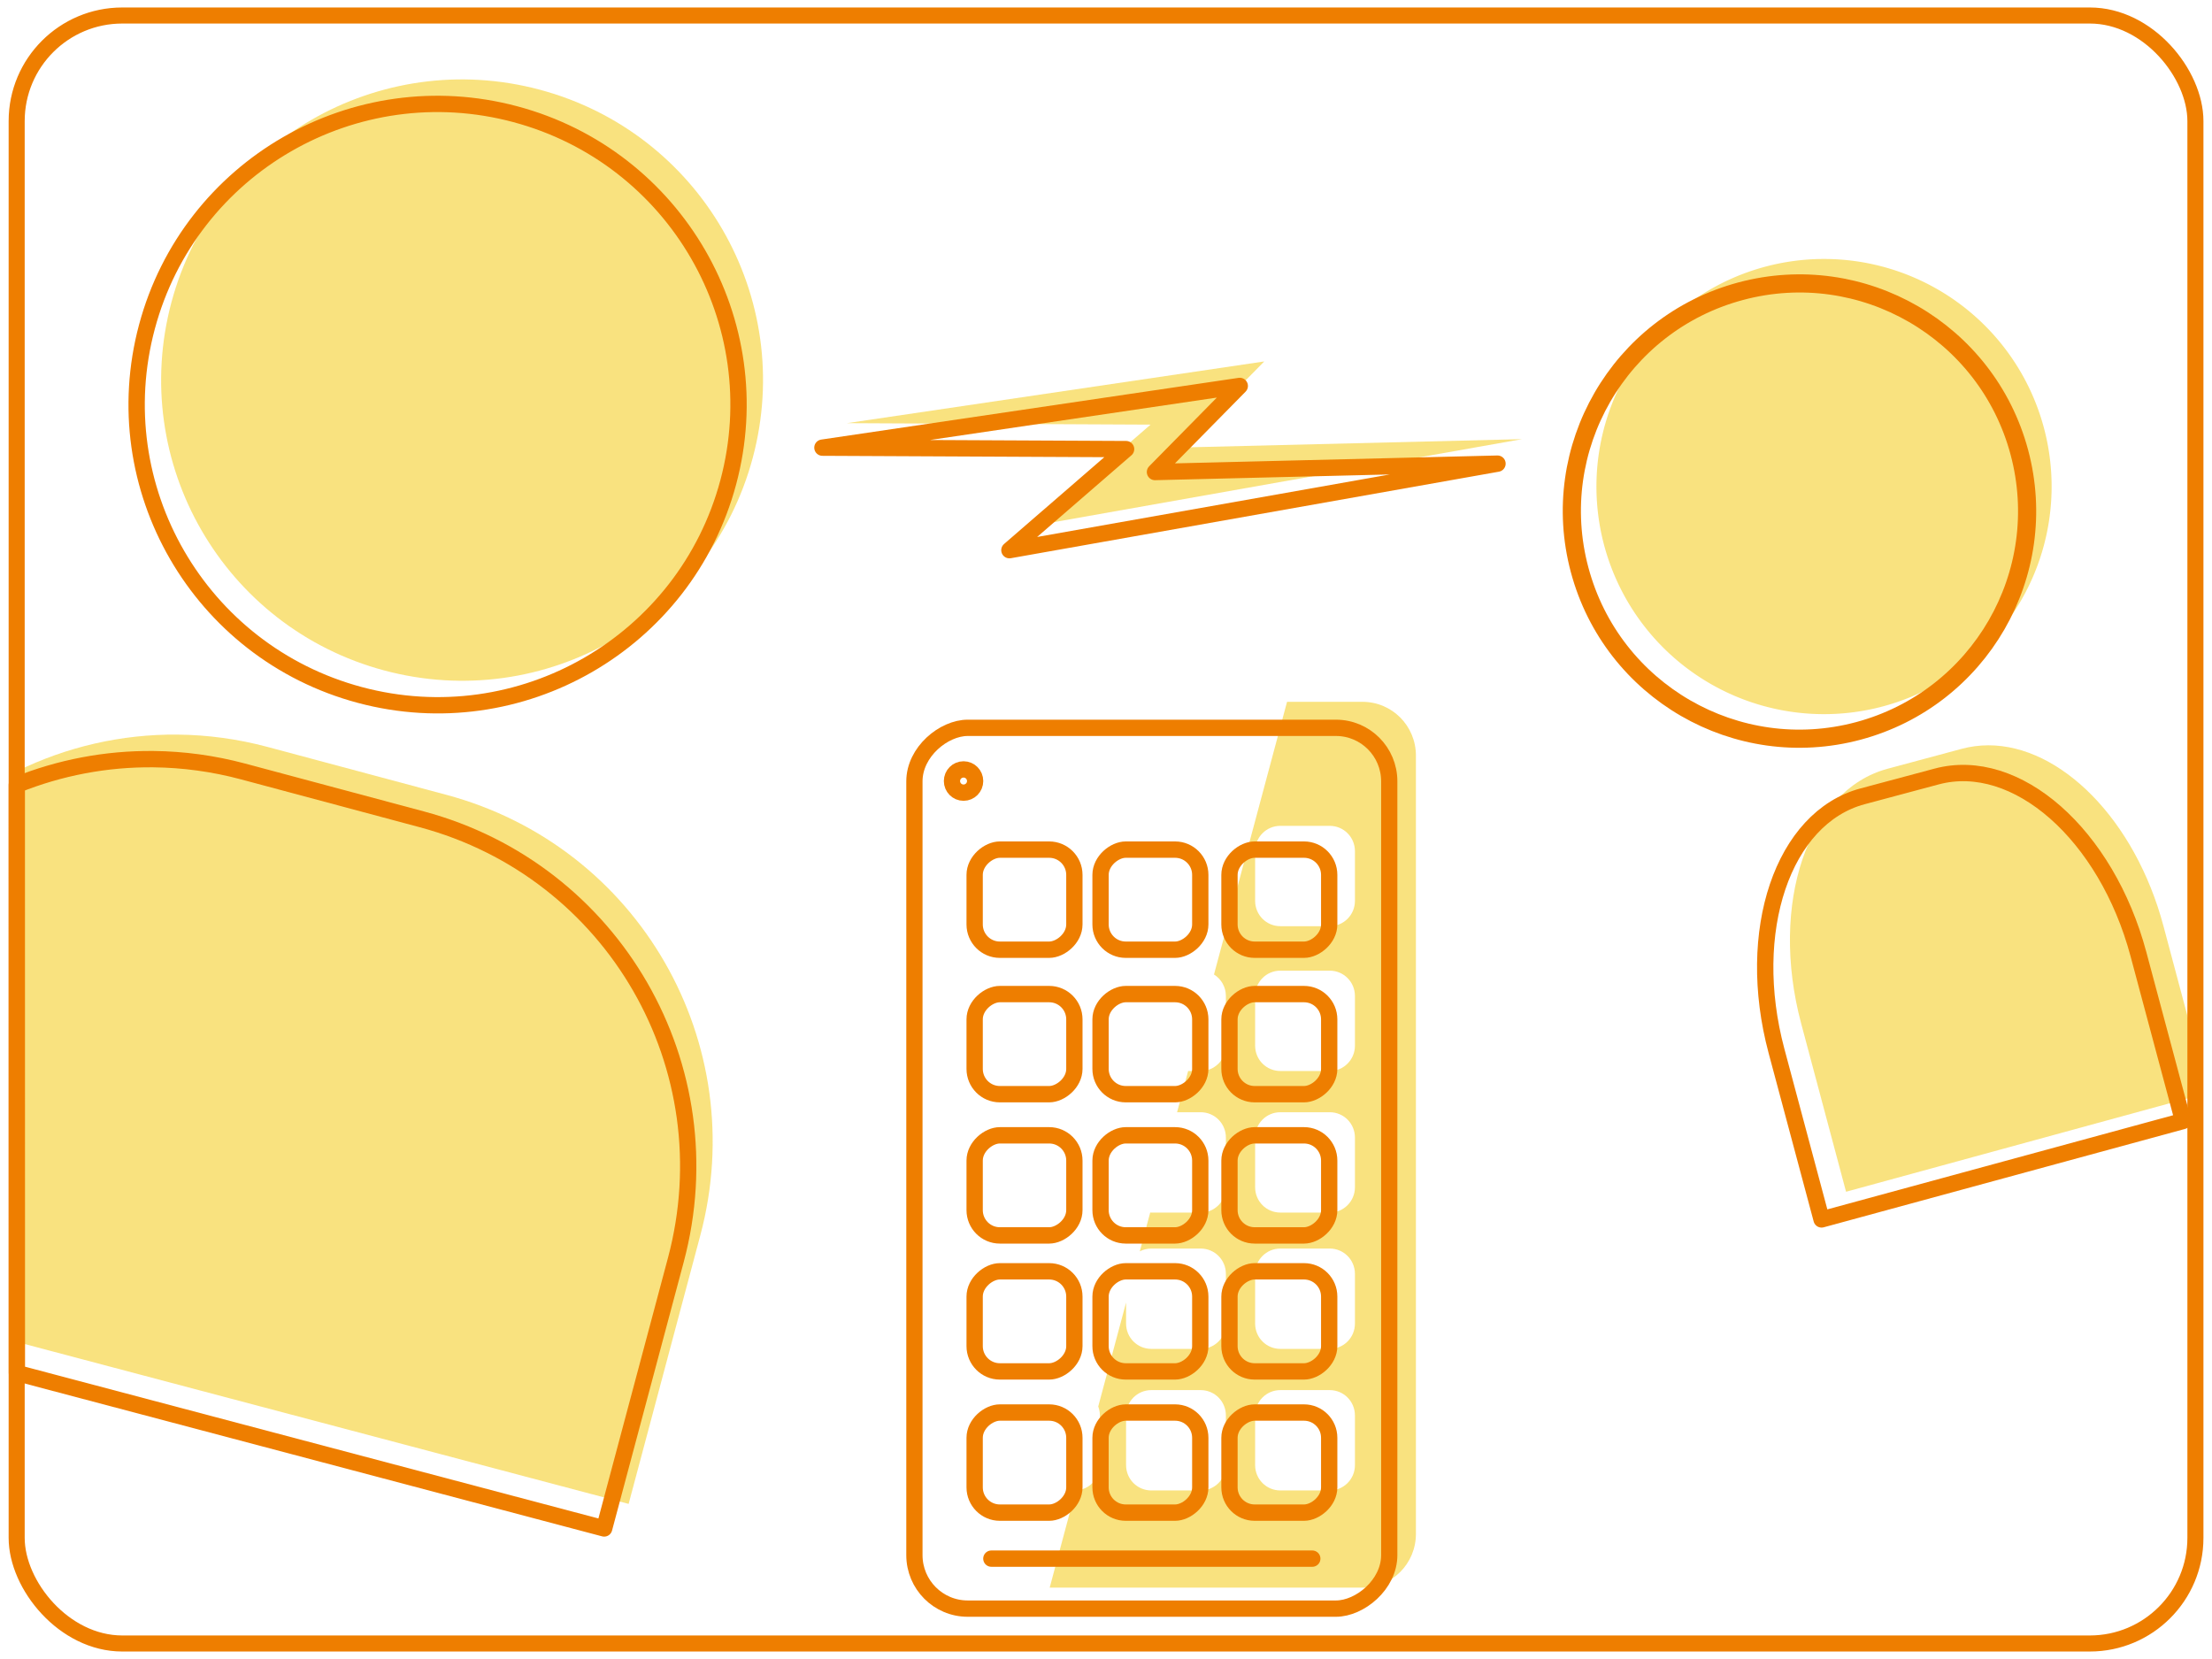 <?xml version="1.0"?>
<svg xmlns="http://www.w3.org/2000/svg" width="1024" height="768" version="1.1" viewBox="0 0 270.93 203.2">
 <title>Kursbild</title>
 <defs>
  <style type="text/css"><![CDATA[
    .fil0 {fill:#1977F3;fill-rule:nonzero}
    .fil1 {fill:#FEFEFE;fill-rule:nonzero}
   ]]></style>
  <style type="text/css"><![CDATA[
    .fil0 {fill:#1977F3;fill-rule:nonzero}
    .fil1 {fill:#FEFEFE;fill-rule:nonzero}
   ]]></style>
  <style type="text/css"><![CDATA[
    .fil0 {fill:#1977F3;fill-rule:nonzero}
    .fil1 {fill:#FEFEFE;fill-rule:nonzero}
   ]]></style>
  <style type="text/css"><![CDATA[
    .fil0 {fill:#1977F3;fill-rule:nonzero}
    .fil1 {fill:#FEFEFE;fill-rule:nonzero}
   ]]></style>
  <style type="text/css"><![CDATA[
    .fil0 {fill:#1977F3;fill-rule:nonzero}
    .fil1 {fill:#FEFEFE;fill-rule:nonzero}
   ]]></style>
  <style type="text/css"><![CDATA[
    .fil0 {fill:#1977F3;fill-rule:nonzero}
    .fil1 {fill:#FEFEFE;fill-rule:nonzero}
   ]]></style>
 </defs>
 <g transform="translate(110.06 -115.67)" fill="#f3c500" opacity=".5">
  <g transform="matrix(1.035 .277 -.277 1.034 -134.42 29.668)" style="mix-blend-mode:normal">
   <circle cx="105" cy="100.07" r="34.396" opacity="1" style="paint-order:normal"/>
   <path transform="matrix(.238 -.064 .064 .239 42.736 71.687)" d="m82.41 339.95c-26.321-0.296-51.84 5.683-74.721 16.867v263.95l283.74 75.148 33.26-124.12c23.868-89.077-28.679-180.02-117.82-203.9l-82.807-22.188c-13.928-3.732-27.902-5.599-41.656-5.754z" opacity="1" style="paint-order:normal"/>
  </g>
  <path transform="matrix(.265 0 0 .265 -110.06 115.67)" d="m594.87 324.38-33.77 126.03c3.304 2.062 5.502 5.729 5.502 9.941v22.963c0 6.486-5.195 11.707-11.646 11.707h-5.809l-5.106 19.053h10.914c6.452 0 11.646 5.221 11.646 11.707v22.963c0 6.486-5.195 11.709-11.646 11.709h-22.842c-0.166 0-0.328-0.019-0.492-0.025l-4.807 17.938c1.589-0.815 3.385-1.283 5.299-1.283h22.842c6.452 0 11.646 5.221 11.646 11.707v22.963c0 6.486-5.195 11.707-11.646 11.707h-22.842c-6.452 0-11.645-5.221-11.645-11.707v-9.705l-12.869 48.025c0.484 1.289 0.76 2.683 0.76 4.146v22.963c0 6.319-4.934 11.422-11.154 11.682l-12.045 44.955h144.54c13.703 0 24.734-11.092 24.734-24.867v-359.7c0-13.776-11.031-24.867-24.734-24.867h-34.832zm-3.111 57.328h22.842c6.452 0 11.645 5.221 11.645 11.707v22.963c0 6.486-5.193 11.707-11.645 11.707h-22.842c-6.452 0-11.646-5.221-11.646-11.707v-22.963c0-6.486 5.195-11.707 11.646-11.707zm0 66.934h22.842c6.452 0 11.645 5.221 11.645 11.707v22.963c0 6.486-5.193 11.707-11.645 11.707h-22.842c-6.452 0-11.646-5.221-11.646-11.707v-22.963c0-6.486 5.195-11.707 11.646-11.707zm0 65.43h22.842c6.452 0 11.645 5.221 11.645 11.707v22.963c0 6.486-5.193 11.709-11.645 11.709h-22.842c-6.452 0-11.646-5.223-11.646-11.709v-22.963c0-6.486 5.195-11.707 11.646-11.707zm0 63.008h22.842c6.452 0 11.645 5.221 11.645 11.707v22.963c0 6.486-5.193 11.707-11.645 11.707h-22.842c-6.452 0-11.646-5.221-11.646-11.707v-22.963c0-6.486 5.195-11.707 11.646-11.707zm-59.645 65.43h22.842c6.452 0 11.646 5.221 11.646 11.707v22.963c0 6.486-5.195 11.707-11.646 11.707h-22.842c-6.452 0-11.645-5.221-11.645-11.707v-22.963c0-6.486 5.193-11.707 11.645-11.707zm59.645 0h22.842c6.452 0 11.645 5.221 11.645 11.707v22.963c0 6.486-5.193 11.707-11.645 11.707h-22.842c-6.452 0-11.646-5.221-11.646-11.707v-22.963c0-6.486 5.195-11.707 11.646-11.707z" style="mix-blend-mode:normal;paint-order:markers fill stroke"/>
  <path d="m-6.329 167.5 51.118-7.559-10.385 10.545 41.952-1.027-59.782 10.598 14.291-12.378z" style="mix-blend-mode:normal"/>
  <g transform="matrix(.639 -.171 .171 .639 32.657 134.34)" style="mix-blend-mode:normal">
   <path d="m143.99 91.302a42.141 42.141 0 0 1-42.141 42.141 42.141 42.141 0 0 1-42.141-42.141 42.141 42.141 0 0 1 42.141-42.141 42.141 42.141 0 0 1 42.141 42.141" opacity="1" style="paint-order:normal"/>
   <path transform="matrix(.387 .103 -.104 .386 -201.19 -83.079)" d="m920.06 346.52c-4.108 0.004-8.201 0.528-12.236 1.609l-34.27 9.184c-36.892 9.885-54.631 62.477-39.775 117.92l20.896 77.984 161.63-44.064v-22.527l-15.074-56.262c-13.231-49.378-47.723-83.872-81.172-83.844z" opacity="1" style="paint-order:normal"/>
  </g>
 </g>
 <g transform="translate(110.06 -115.67)" fill="none" stroke="#ee7e00" stroke-linecap="round" stroke-linejoin="round" style="mix-blend-mode:normal">
  <g transform="matrix(1.035 .277 -.277 1.034 -137.42 32.668)">
   <circle cx="105" cy="100.07" r="34.396" stroke-width="1.867" style="paint-order:normal"/>
   <path transform="matrix(.238 -.064 .064 .239 44.715 68.256)" d="m71.072 351.29c-22.05-0.248-43.538 3.906-63.383 11.836v271.98l272.4 72.146 33.258-124.12c23.868-89.077-28.677-180.02-117.82-203.9l-82.807-22.189c-13.928-3.732-27.902-5.599-41.656-5.754z" stroke-width="7.559" style="paint-order:normal"/>
  </g>
  <g transform="matrix(.639 -.171 .171 .639 29.657 137.34)">
   <ellipse cx="101.84" cy="91.302" rx="42.141" ry="42.141" stroke-width="3.361" style="paint-order:normal"/>
   <path d="m141.26 218.76 1e-5 -31.983c-1e-5 -22.953-12.305-41.431-27.589-41.431h-14.198c-15.284 0-27.588 18.478-27.588 41.431l-1e-6 32.285z" stroke-width="3.024" style="paint-order:normal"/>
  </g>
  <g transform="matrix(0 -.533 .531 0 -98.641 306.47)">
   <g transform="matrix(.118 0 0 .118 55.901 236.91)" stroke-width="31.751">
    <rect x="-572.78" y="-402.5" width="1715.3" height="928.21" rx="104.17" ry="104.17" style="paint-order:markers fill stroke"/>
    <circle cx="1038.9" cy="-306.44" r="22.652" style="paint-order:markers fill stroke"/>
    <path d="m-475.43-252.13v627.46"/>
   </g>
   <g stroke-width="3.759">
    <rect x="10.371" y="203.31" width="23.003" height="23.003" rx="5.807" ry="5.807"/>
    <rect x="42.824" y="203.31" width="23.003" height="23.003" rx="5.807" ry="5.807"/>
    <rect x="74.076" y="203.31" width="23.003" height="23.003" rx="5.807" ry="5.807"/>
    <rect x="106.53" y="203.31" width="23.003" height="23.003" rx="5.807" ry="5.807"/>
    <rect x="10.371" y="232.35" width="23.003" height="23.003" rx="5.807" ry="5.807"/>
    <rect x="42.824" y="232.35" width="23.003" height="23.003" rx="5.807" ry="5.807"/>
    <rect x="74.076" y="232.35" width="23.003" height="23.003" rx="5.807" ry="5.807"/>
    <rect x="106.53" y="232.35" width="23.003" height="23.003" rx="5.807" ry="5.807"/>
    <rect x="10.371" y="262.09" width="23.003" height="23.003" rx="5.807" ry="5.807"/>
    <rect x="42.824" y="262.09" width="23.003" height="23.003" rx="5.807" ry="5.807"/>
    <rect x="74.076" y="262.09" width="23.003" height="23.003" rx="5.807" ry="5.807"/>
    <rect x="106.53" y="262.09" width="23.003" height="23.003" rx="5.807" ry="5.807"/>
    <rect x="139.73" y="203.31" width="23.003" height="23.003" rx="5.807" ry="5.807"/>
    <rect x="139.73" y="232.35" width="23.003" height="23.003" rx="5.807" ry="5.807"/>
    <rect x="139.73" y="262.09" width="23.003" height="23.003" rx="5.807" ry="5.807"/>
   </g>
  </g>
  <path d="m-9.329 170.5 51.118-7.559-10.385 10.545 41.952-1.027-59.782 10.598 14.291-12.378z" stroke-width="2"/>
 </g>
 <g>
  <rect transform="translate(110.06 -115.67)" x="-108.02" y="117.57" width="266.86" height="199.4" ry="12.932" fill="none" stroke="#ee7e00" stroke-linejoin="round" stroke-width="1.966"/>
 </g>
</svg>
